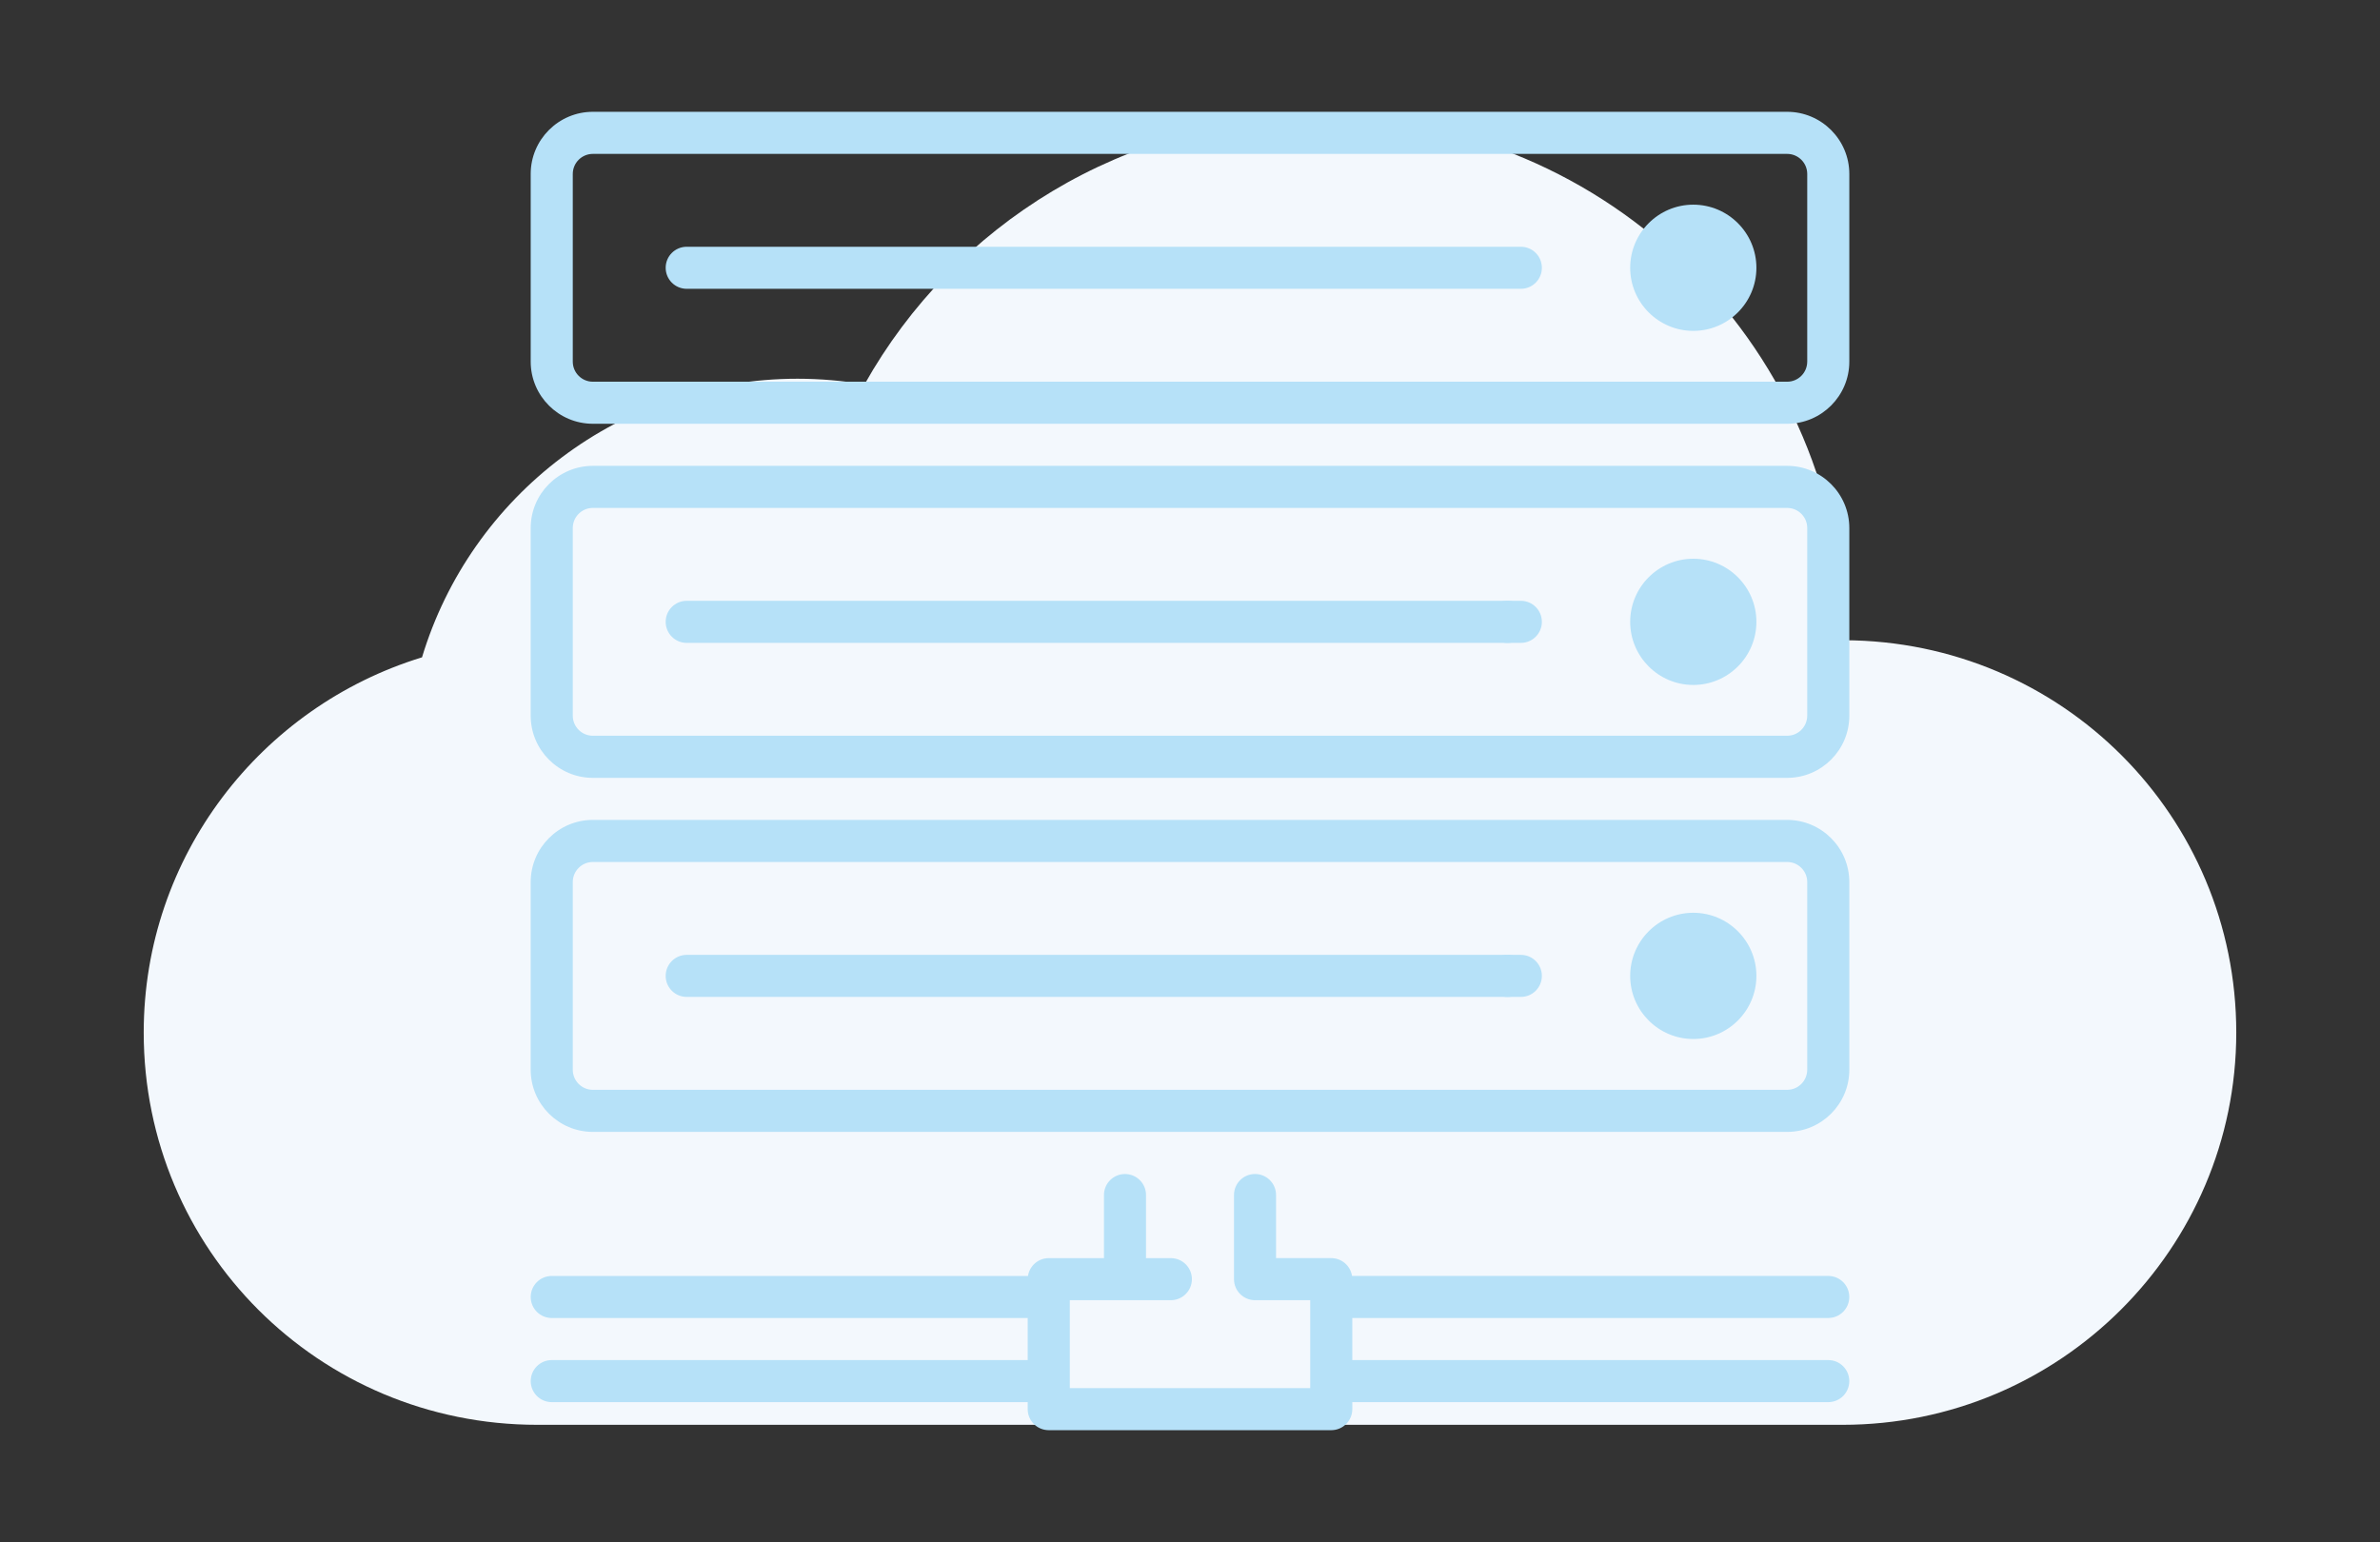 <?xml version="1.0" encoding="utf-8"?>
<!-- Generator: Adobe Illustrator 16.0.0, SVG Export Plug-In . SVG Version: 6.00 Build 0)  -->
<!DOCTYPE svg>
<svg version="1.2" baseProfile="tiny" id="Layer_1" xmlns:x="http://ns.adobe.com/Extensibility/1.0/" xmlns:i="http://ns.adobe.com/AdobeIllustrator/10.0/" xmlns:graph="http://ns.adobe.com/Graphs/1.0/"
	 xmlns="http://www.w3.org/2000/svg" xmlns:xlink="http://www.w3.org/1999/xlink" xmlns:a="http://ns.adobe.com/AdobeSVGViewerExtensions/3.0/"
	 x="0px" y="0px" width="125px" height="81px" viewBox="0 0 125 81" xml:space="preserve">
<rect x="0" y="0" width="125" height="81" fill="#333333" stroke="none"/>
<path fill="#F3F8FD" d="M96.841,33.631c0-15.172-12.302-27.476-27.471-27.476c-10.294,0-19.265,5.663-23.962,14.032
	c-1.141-0.184-2.32-0.293-3.516-0.293c-9.297,0-17.172,6.157-19.727,14.635c-8.461,2.59-14.617,10.438-14.617,19.708
	c0,11.382,9.184,20.607,20.672,20.607h68.555c11.418,0,20.676-9.26,20.676-20.607C117.451,42.889,108.301,33.665,96.841,33.631z"/>
<g>
	<path fill="#B6E1F8" d="M93.863,5.873H31.137c-1.799,0-3.264,1.464-3.264,3.263v9.86c0,1.8,1.465,3.264,3.264,3.264h62.727
		c1.799,0,3.264-1.464,3.264-3.264v-9.86C97.127,7.337,95.662,5.873,93.863,5.873z M94.917,18.997c0,0.581-0.473,1.054-1.054,1.054
		H31.137c-0.581,0-1.054-0.473-1.054-1.054v-9.86c0-0.581,0.473-1.053,1.054-1.053h62.727c0.581,0,1.054,0.473,1.054,1.053V18.997z"
		/>
	<path fill="#B6E1F8" d="M79.877,31.56h-43.81c-0.611,0-1.105,0.495-1.105,1.105c0,0.611,0.494,1.105,1.105,1.105h43.81
		c0.61,0,1.104-0.495,1.104-1.105C80.981,32.055,80.487,31.56,79.877,31.56z"/>
	<path fill="#B6E1F8" d="M88.933,29.35c-1.827,0-3.314,1.487-3.314,3.315s1.487,3.315,3.314,3.315c1.829,0,3.315-1.487,3.315-3.315
		S90.762,29.35,88.933,29.35z"/>
	<path fill="#B6E1F8" d="M79.176,33.771c-0.609,0-1.104-0.496-1.104-1.105c0-0.61,0.495-1.105,1.104-1.105s1.105,0.496,1.105,1.105
		C80.281,33.274,79.785,33.771,79.176,33.771z"/>
	<path fill="#B6E1F8" d="M93.863,24.471H31.137c-1.799,0-3.264,1.464-3.264,3.265v9.86c0,1.799,1.465,3.264,3.264,3.264h62.727
		c1.799,0,3.264-1.464,3.264-3.264v-9.86C97.127,25.935,95.662,24.471,93.863,24.471z M94.917,37.595
		c0,0.58-0.473,1.053-1.054,1.053H31.137c-0.581,0-1.054-0.473-1.054-1.053v-9.86c0-0.581,0.473-1.054,1.054-1.054h62.727
		c0.581,0,1.054,0.473,1.054,1.054V37.595z"/>
	<path fill="#B6E1F8" d="M79.877,50.158h-43.81c-0.611,0-1.105,0.495-1.105,1.105s0.494,1.104,1.105,1.104h43.81
		c0.61,0,1.104-0.494,1.104-1.104S80.487,50.158,79.877,50.158z"/>
	<path fill="#B6E1F8" d="M88.933,47.947c-1.827,0-3.314,1.488-3.314,3.316c0,1.827,1.487,3.315,3.314,3.315
		c1.829,0,3.315-1.488,3.315-3.315C92.248,49.436,90.762,47.947,88.933,47.947z"/>
	<path fill="#B6E1F8" d="M79.176,52.368c-0.609,0-1.104-0.496-1.104-1.104c0-0.61,0.495-1.105,1.104-1.105s1.105,0.495,1.105,1.105
		C80.281,51.872,79.785,52.368,79.176,52.368z"/>
	<path fill="#B6E1F8" d="M93.863,43.069H31.137c-1.799,0-3.264,1.464-3.264,3.264v9.86c0,1.8,1.465,3.264,3.264,3.264h62.727
		c1.799,0,3.264-1.464,3.264-3.264v-9.86C97.127,44.533,95.662,43.069,93.863,43.069z M94.917,56.193
		c0,0.581-0.473,1.054-1.054,1.054H31.137c-0.581,0-1.054-0.473-1.054-1.054v-9.86c0-0.581,0.473-1.054,1.054-1.054h62.727
		c0.581,0,1.054,0.473,1.054,1.054V56.193z"/>
	<path fill="#B6E1F8" d="M96.021,69.233c0.611,0,1.105-0.495,1.105-1.104c0-0.611-0.494-1.105-1.105-1.105H71.01
		c-0.082-0.53-0.538-0.936-1.091-0.936H67.02v-3.315c0-0.61-0.495-1.104-1.104-1.104c-0.611,0-1.105,0.494-1.105,1.104v4.421
		c0,0.609,0.494,1.104,1.105,1.104h2.898v4.619H56.187v-4.619h5.308c0.61,0,1.105-0.495,1.105-1.104
		c0-0.611-0.495-1.105-1.105-1.105H60.19v-3.315c0-0.61-0.494-1.104-1.105-1.104c-0.609,0-1.104,0.494-1.104,1.104v3.315h-2.899
		c-0.553,0-1.009,0.405-1.091,0.936H28.979c-0.611,0-1.105,0.494-1.105,1.105c0,0.609,0.494,1.104,1.105,1.104h24.997v2.21H28.979
		c-0.611,0-1.105,0.494-1.105,1.105c0,0.61,0.494,1.104,1.105,1.104h24.997v0.368c0,0.611,0.495,1.105,1.105,1.105h14.838
		c0.61,0,1.105-0.494,1.105-1.105v-0.368h24.997c0.611,0,1.105-0.494,1.105-1.104c0-0.611-0.494-1.105-1.105-1.105H71.024v-2.21
		H96.021z"/>
	<path fill="#B6E1F8" d="M79.877,12.962h-43.81c-0.611,0-1.105,0.494-1.105,1.105c0,0.61,0.494,1.104,1.105,1.104h43.81
		c0.61,0,1.104-0.494,1.104-1.104C80.981,13.456,80.487,12.962,79.877,12.962z"/>
	<path fill="#B6E1F8" d="M88.933,10.751c-1.827,0-3.314,1.487-3.314,3.316c0,1.828,1.487,3.314,3.314,3.314
		c1.829,0,3.315-1.487,3.315-3.314C92.248,12.239,90.762,10.751,88.933,10.751z"/>
</g>
</svg>

